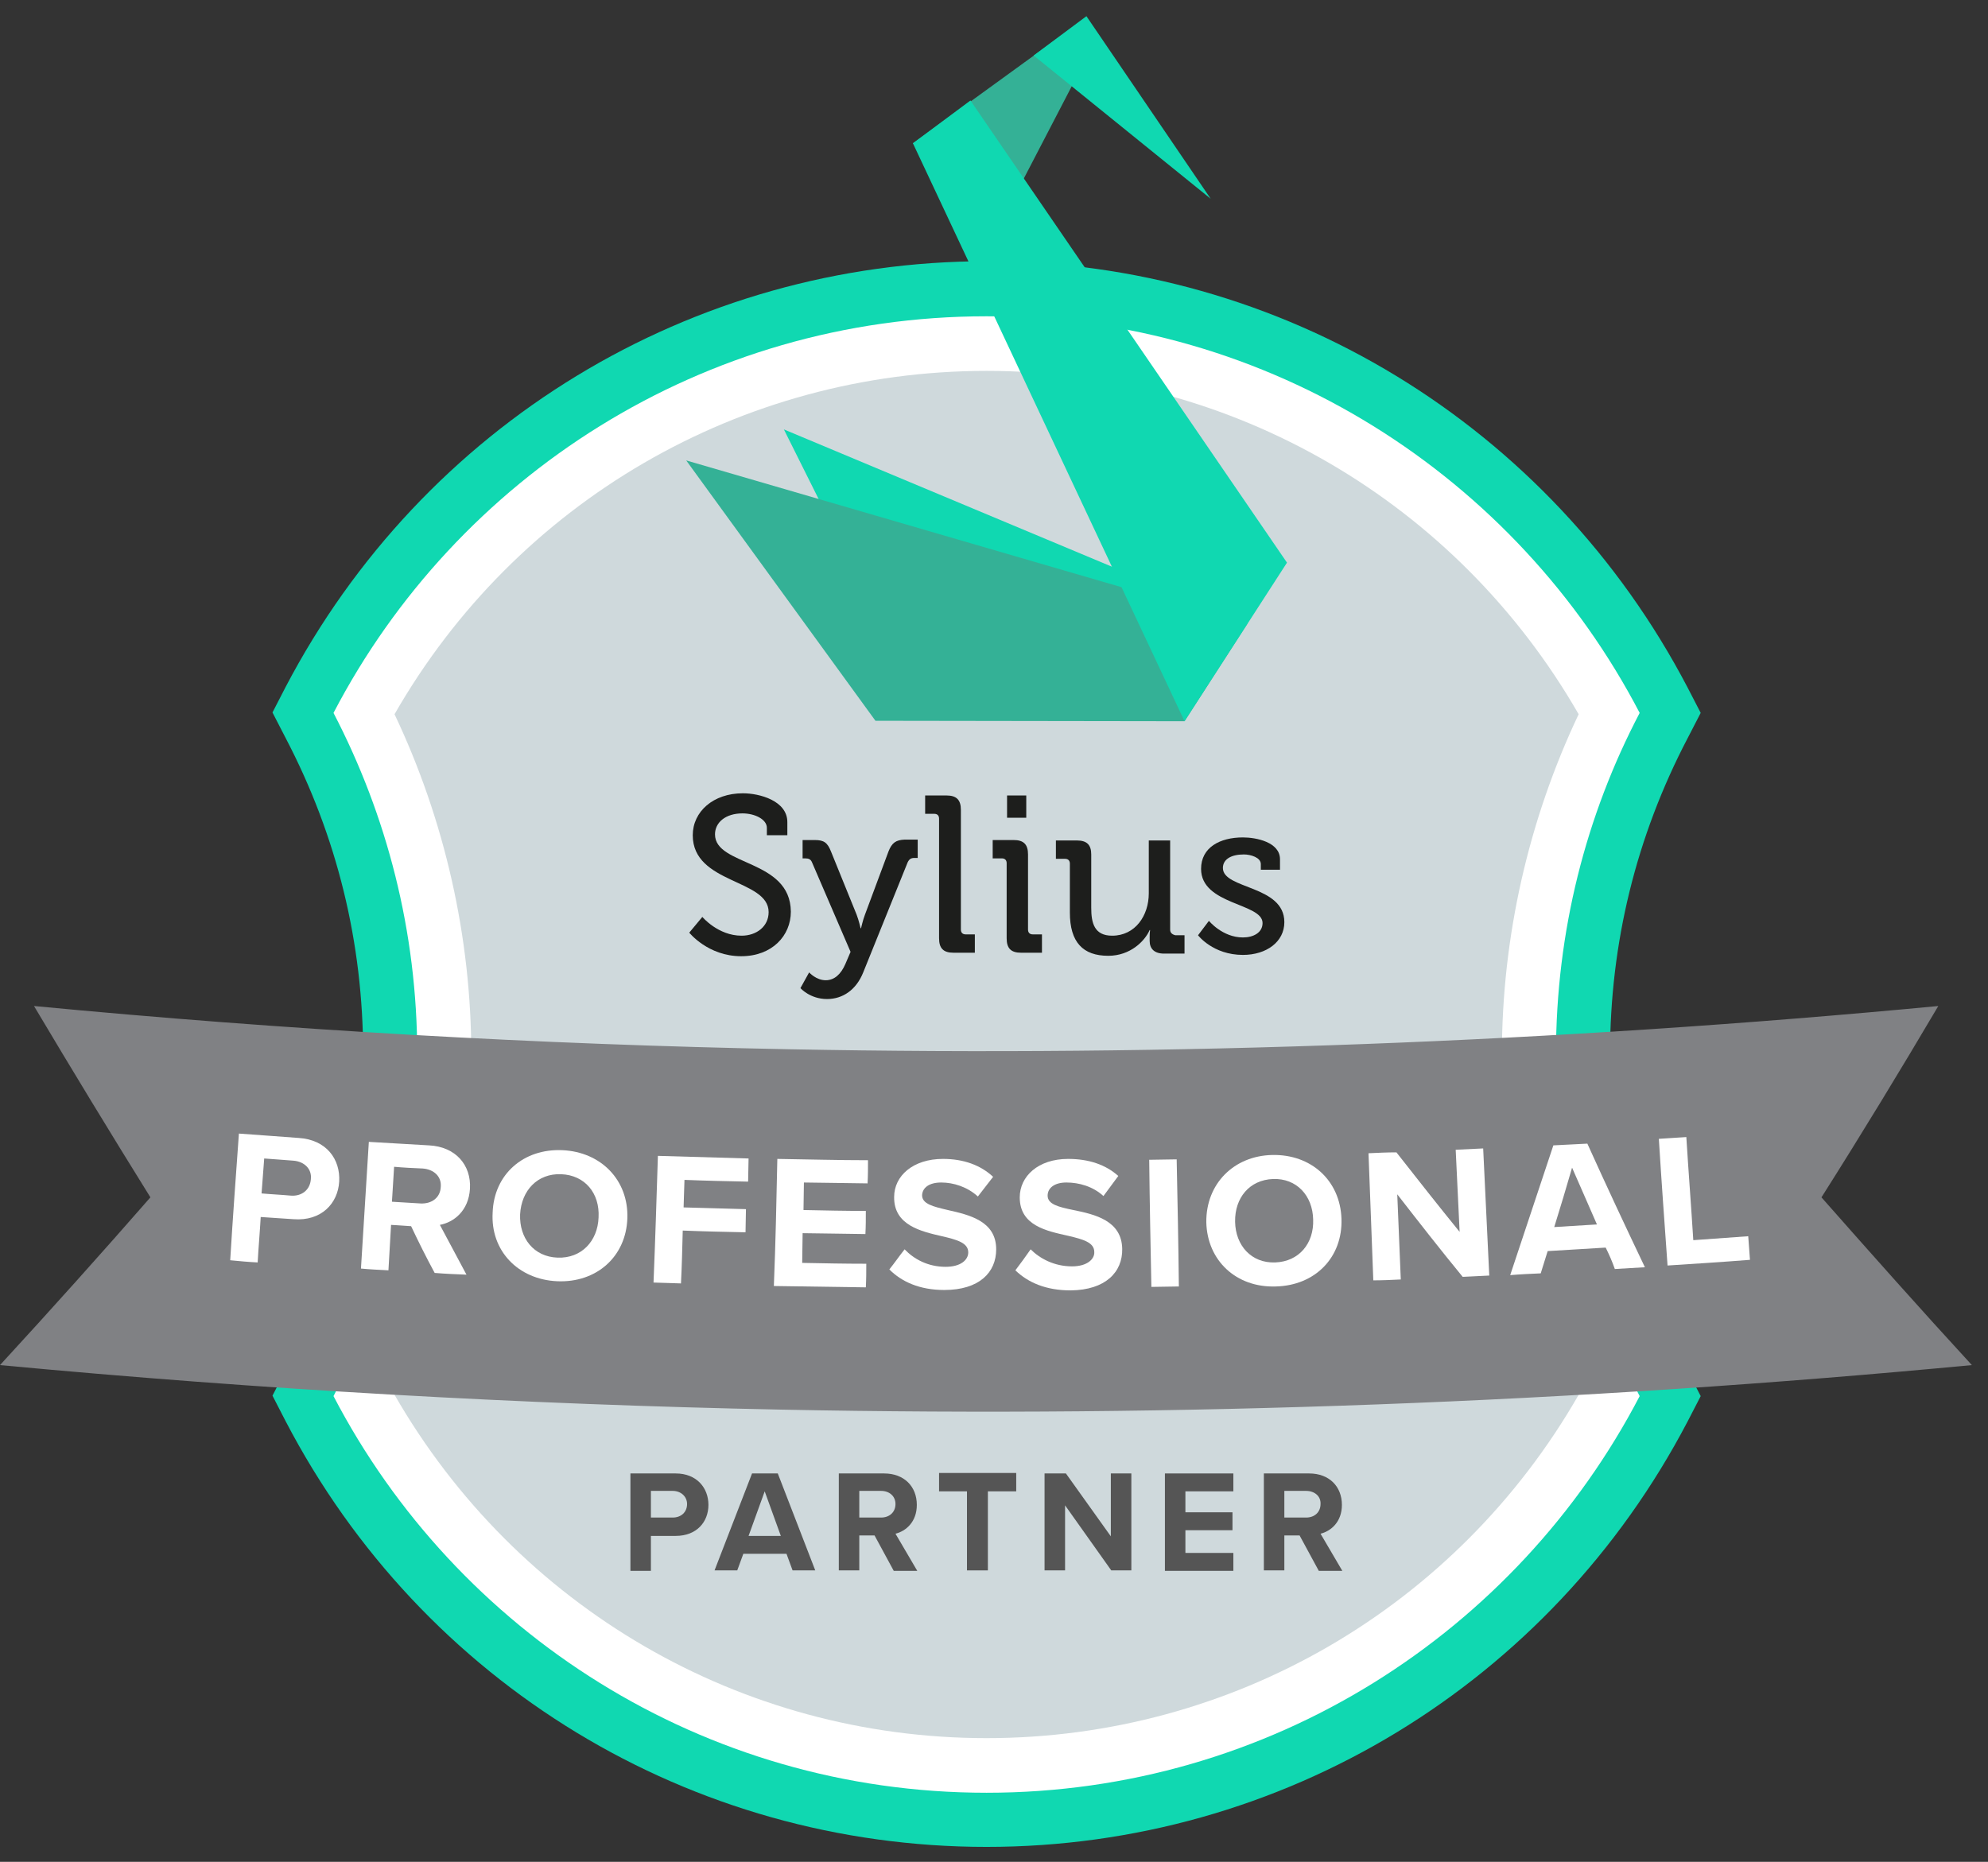 <?xml version="1.0" encoding="UTF-8"?>
<svg width="79px" height="74px" viewBox="0 0 79 74" version="1.1" xmlns="http://www.w3.org/2000/svg" xmlns:xlink="http://www.w3.org/1999/xlink">
    <rect x="0" y="0" width="79" height="74" fill="#333333" stroke="none"/>
    <title>0F71D790-7A14-4495-9A44-6939792DC453</title>
    <g id="Page-1" stroke="none" stroke-width="1" fill="none" fill-rule="evenodd">
        <g id="LT-home" transform="translate(-290, -7527)" fill-rule="nonzero">
            <g id="Group-5" transform="translate(0, 7452)">
                <g id="15898010872-copy" transform="translate(290, 75.5)">
                    <path d="M39.205,72.907 C27.459,72.907 16.788,66.431 11.347,55.98 L10.828,54.972 L11.347,53.965 C13.392,50.059 14.431,45.823 14.431,41.395 C14.431,36.968 13.392,32.732 11.347,28.825 L10.828,27.818 L11.347,26.811 C16.805,16.376 27.477,9.883 39.205,9.883 C50.935,9.883 61.606,16.394 67.063,26.828 L67.583,27.835 L67.063,28.842 C65.02,32.749 63.98,36.985 63.98,41.413 C63.98,45.84 65.02,50.076 67.063,53.983 L67.583,54.99 L67.063,55.997 C61.606,66.431 50.935,72.907 39.205,72.907 Z" id="Path" fill="#10D8B1"></path>
                    <path d="M65.158,27.836 C60.272,18.46 50.484,12.071 39.205,12.071 C27.927,12.071 18.138,18.46 13.253,27.836 C15.367,31.898 16.58,36.517 16.58,41.413 C16.58,46.309 15.367,50.927 13.253,54.99 C18.138,64.366 27.927,70.755 39.205,70.755 C50.484,70.755 60.272,64.366 65.158,54.99 C63.045,50.927 61.832,46.309 61.832,41.413 C61.832,36.517 63.027,31.898 65.158,27.836 Z" id="Path" fill="#FFFFFF"></path>
                    <path d="M39.205,68.584 C29.434,68.584 20.53,63.376 15.678,54.938 C17.671,50.737 18.728,46.083 18.728,41.413 C18.728,36.742 17.671,32.089 15.678,27.888 C20.512,19.45 29.434,14.241 39.205,14.241 C48.977,14.241 57.882,19.45 62.733,27.888 C60.741,32.089 59.683,36.742 59.683,41.413 C59.683,46.083 60.741,50.737 62.733,54.938 C57.882,63.393 48.96,68.584 39.205,68.584 Z" id="Path" fill="#CFD9DC"></path>
                    <path d="M25.052,58.064 L26.853,58.064 C27.685,58.064 28.152,58.636 28.152,59.313 C28.152,59.99 27.685,60.546 26.853,60.546 L25.866,60.546 L25.866,61.935 L25.052,61.935 L25.052,58.064 L25.052,58.064 Z M26.732,58.757 L25.866,58.757 L25.866,59.817 L26.732,59.817 C27.061,59.817 27.303,59.608 27.303,59.278 C27.303,58.983 27.061,58.757 26.732,58.757 Z" id="Shape" fill="#555555"></path>
                    <path d="M31.254,61.257 L29.539,61.257 L29.297,61.917 L28.395,61.917 L29.885,58.064 L30.908,58.064 L32.397,61.917 L31.496,61.917 L31.254,61.257 Z M29.747,60.546 L31.029,60.546 L30.388,58.775 L29.747,60.546 Z" id="Shape" fill="#555555"></path>
                    <path d="M34.754,60.529 L34.147,60.529 L34.147,61.917 L33.333,61.917 L33.333,58.064 L35.134,58.064 C35.931,58.064 36.433,58.584 36.433,59.313 C36.433,59.99 36.001,60.355 35.585,60.459 L36.451,61.935 L35.516,61.935 L34.754,60.529 Z M35.013,58.757 L34.147,58.757 L34.147,59.817 L35.013,59.817 C35.342,59.817 35.585,59.608 35.585,59.278 C35.585,58.966 35.342,58.757 35.013,58.757 Z" id="Shape" fill="#555555"></path>
                    <polygon id="Path" fill="#555555" points="38.443 58.775 37.317 58.775 37.317 58.045 40.383 58.045 40.383 58.775 39.257 58.775 39.257 61.917 38.426 61.917 38.426 58.775"></polygon>
                    <polygon id="Path" fill="#555555" points="42.324 59.331 42.324 61.917 41.509 61.917 41.509 58.064 42.358 58.064 44.143 60.563 44.143 58.064 44.958 58.064 44.958 61.917 44.16 61.917"></polygon>
                    <polygon id="Path" fill="#555555" points="46.292 58.064 49.012 58.064 49.012 58.775 47.106 58.775 47.106 59.608 48.977 59.608 48.977 60.32 47.106 60.32 47.106 61.223 49.012 61.223 49.012 61.935 46.292 61.935"></polygon>
                    <path d="M51.644,60.529 L51.038,60.529 L51.038,61.917 L50.224,61.917 L50.224,58.064 L52.026,58.064 C52.822,58.064 53.325,58.584 53.325,59.313 C53.325,59.99 52.892,60.355 52.476,60.459 L53.342,61.935 L52.407,61.935 L51.644,60.529 Z M51.905,58.757 L51.038,58.757 L51.038,59.817 L51.905,59.817 C52.234,59.817 52.476,59.608 52.476,59.278 C52.493,58.966 52.234,58.757 51.905,58.757 Z" id="Shape" fill="#555555"></path>
                    <path d="M77.025,39.485 C61.849,40.927 46.603,41.499 31.375,41.204 C21.361,41.013 11.348,40.44 1.351,39.485 C2.859,42.02 4.4,44.555 5.977,47.09 C4.02,49.33 2.027,51.553 0,53.757 C10.343,54.729 20.72,55.32 31.081,55.528 C46.845,55.841 62.628,55.25 78.359,53.757 C76.333,51.553 74.358,49.33 72.382,47.09 C73.976,44.573 75.519,42.038 77.025,39.485 Z" id="Path" fill="#808184"></path>
                    <path d="M9.494,44.555 C10.291,44.607 11.088,44.677 11.867,44.729 C12.976,44.798 13.53,45.58 13.479,46.465 C13.427,47.333 12.768,48.045 11.66,47.958 C11.226,47.924 10.793,47.906 10.36,47.871 C10.326,48.479 10.273,49.069 10.239,49.677 C9.875,49.66 9.512,49.625 9.148,49.59 C9.251,47.906 9.372,46.239 9.494,44.555 Z M11.66,45.632 C11.278,45.597 10.897,45.58 10.499,45.545 C10.464,46.014 10.429,46.465 10.394,46.934 C10.776,46.969 11.175,46.986 11.555,47.021 C11.989,47.055 12.318,46.795 12.352,46.378 C12.404,45.962 12.093,45.666 11.66,45.632 Z" id="Shape" fill="#FFFFFF"></path>
                    <path d="M16.337,48.236 C16.077,48.219 15.8,48.201 15.54,48.184 C15.505,48.792 15.471,49.382 15.436,49.99 C15.072,49.972 14.708,49.955 14.344,49.92 C14.449,48.236 14.552,46.552 14.657,44.885 C15.454,44.937 16.251,44.972 17.047,45.024 C18.104,45.076 18.728,45.805 18.676,46.743 C18.624,47.628 18.035,48.08 17.48,48.184 C17.827,48.844 18.191,49.504 18.537,50.163 C18.122,50.146 17.688,50.129 17.273,50.094 C16.944,49.486 16.632,48.861 16.337,48.236 Z M16.805,45.944 C16.424,45.927 16.042,45.91 15.661,45.875 C15.627,46.344 15.61,46.795 15.575,47.264 C15.956,47.281 16.337,47.316 16.718,47.333 C17.151,47.351 17.497,47.108 17.515,46.673 C17.55,46.257 17.238,45.979 16.805,45.944 Z" id="Shape" fill="#FFFFFF"></path>
                    <path d="M22.349,45.215 C23.891,45.285 24.982,46.413 24.93,47.924 C24.878,49.452 23.7,50.493 22.14,50.424 C20.582,50.354 19.49,49.208 19.577,47.698 C19.628,46.17 20.806,45.146 22.349,45.215 Z M22.296,46.17 C21.361,46.135 20.72,46.812 20.668,47.767 C20.633,48.705 21.205,49.452 22.158,49.486 C23.11,49.521 23.752,48.826 23.786,47.889 C23.839,46.934 23.25,46.205 22.296,46.17 Z" id="Shape" fill="#FFFFFF"></path>
                    <path d="M26.144,45.441 C27.338,45.476 28.551,45.51 29.747,45.545 C29.747,45.858 29.729,46.153 29.729,46.465 C28.88,46.448 28.049,46.43 27.2,46.396 C27.182,46.76 27.182,47.125 27.165,47.49 C27.996,47.507 28.812,47.542 29.643,47.559 C29.643,47.872 29.626,48.167 29.626,48.479 C28.794,48.462 27.963,48.444 27.131,48.41 C27.114,49.104 27.096,49.816 27.061,50.511 C26.697,50.493 26.333,50.493 25.97,50.476 C26.039,48.792 26.091,47.108 26.144,45.441 Z" id="Path" fill="#FFFFFF"></path>
                    <path d="M30.89,45.562 C32.086,45.58 33.298,45.614 34.493,45.614 C34.493,45.927 34.493,46.222 34.476,46.535 C33.627,46.517 32.795,46.517 31.946,46.5 C31.946,46.865 31.93,47.229 31.93,47.594 C32.761,47.611 33.593,47.629 34.407,47.629 C34.407,47.941 34.407,48.236 34.39,48.549 C33.558,48.531 32.727,48.531 31.895,48.514 C31.895,48.913 31.878,49.295 31.878,49.695 C32.727,49.712 33.576,49.729 34.425,49.729 C34.425,50.042 34.424,50.354 34.407,50.667 C33.194,50.649 31.964,50.632 30.752,50.614 C30.82,48.931 30.855,47.247 30.89,45.562 Z" id="Path" fill="#FFFFFF"></path>
                    <path d="M35.948,49.156 C36.312,49.538 36.866,49.851 37.577,49.851 C38.183,49.851 38.477,49.573 38.477,49.278 C38.477,48.896 38.027,48.774 37.438,48.636 C36.607,48.445 35.515,48.202 35.532,47.073 C35.532,46.24 36.278,45.562 37.472,45.562 C38.287,45.562 38.963,45.806 39.465,46.274 C39.257,46.535 39.067,46.795 38.859,47.056 C38.443,46.674 37.889,46.5 37.404,46.5 C36.919,46.5 36.658,46.708 36.642,47.004 C36.642,47.351 37.074,47.455 37.663,47.594 C38.512,47.785 39.587,48.028 39.587,49.156 C39.587,50.077 38.911,50.772 37.525,50.772 C36.537,50.772 35.826,50.441 35.341,49.955 C35.55,49.695 35.74,49.417 35.948,49.156 Z" id="Path" fill="#FFFFFF"></path>
                    <path d="M40.956,49.156 C41.319,49.521 41.892,49.833 42.602,49.833 C43.208,49.833 43.503,49.538 43.485,49.261 C43.485,48.879 43.035,48.757 42.446,48.618 C41.597,48.427 40.523,48.219 40.523,47.09 C40.523,46.257 41.251,45.562 42.446,45.562 C43.261,45.562 43.936,45.788 44.439,46.24 C44.248,46.5 44.04,46.778 43.849,47.038 C43.434,46.656 42.879,46.5 42.377,46.5 C41.892,46.5 41.631,46.726 41.631,47.021 C41.631,47.368 42.065,47.472 42.654,47.594 C43.503,47.767 44.577,48.01 44.595,49.139 C44.611,50.059 43.936,50.772 42.55,50.788 C41.562,50.788 40.852,50.476 40.349,49.99 C40.558,49.712 40.766,49.434 40.956,49.156 Z" id="Path" fill="#FFFFFF"></path>
                    <path d="M45.668,45.597 C46.032,45.597 46.395,45.58 46.759,45.58 C46.794,47.264 46.829,48.948 46.846,50.632 C46.482,50.632 46.118,50.649 45.754,50.649 C45.72,48.965 45.686,47.281 45.668,45.597 Z" id="Path" fill="#FFFFFF"></path>
                    <path d="M50.554,45.406 C52.095,45.371 53.256,46.413 53.308,47.941 C53.361,49.469 52.269,50.597 50.693,50.632 C49.133,50.684 47.972,49.608 47.937,48.08 C47.92,46.552 49.029,45.441 50.554,45.406 Z M50.588,46.361 C49.653,46.396 49.064,47.108 49.081,48.062 C49.098,49 49.723,49.712 50.675,49.677 C51.628,49.642 52.216,48.913 52.183,47.976 C52.165,47.021 51.524,46.326 50.588,46.361 Z" id="Shape" fill="#FFFFFF"></path>
                    <path d="M55.525,46.969 C55.578,48.097 55.613,49.226 55.665,50.354 C55.301,50.372 54.937,50.389 54.573,50.389 C54.504,48.705 54.452,47.021 54.382,45.337 C54.746,45.319 55.128,45.302 55.492,45.302 C56.323,46.361 57.155,47.42 58.003,48.462 C57.951,47.368 57.899,46.292 57.847,45.198 C58.211,45.18 58.575,45.163 58.939,45.146 C59.025,46.83 59.095,48.514 59.181,50.198 C58.834,50.215 58.471,50.233 58.125,50.25 C57.241,49.174 56.374,48.062 55.525,46.969 Z" id="Path" fill="#FFFFFF"></path>
                    <path d="M63.807,49.087 C63.045,49.139 62.283,49.174 61.502,49.226 C61.416,49.521 61.312,49.816 61.226,50.111 C60.827,50.129 60.429,50.146 60.013,50.181 C60.585,48.462 61.156,46.743 61.728,45.024 C62.178,45.007 62.628,44.972 63.079,44.955 C63.824,46.604 64.587,48.236 65.366,49.868 C64.967,49.885 64.569,49.92 64.171,49.938 C64.067,49.642 63.946,49.365 63.807,49.087 Z M61.763,48.271 C62.334,48.236 62.889,48.201 63.46,48.167 C63.131,47.42 62.802,46.656 62.472,45.91 C62.248,46.691 62.005,47.489 61.763,48.271 Z" id="Shape" fill="#FFFFFF"></path>
                    <path d="M65.92,44.764 C66.284,44.746 66.648,44.712 67.012,44.694 C67.098,46.066 67.203,47.42 67.289,48.792 C68.017,48.739 68.744,48.687 69.472,48.635 C69.489,48.948 69.524,49.26 69.541,49.573 C68.45,49.66 67.358,49.729 66.266,49.799 C66.145,48.114 66.024,46.448 65.92,44.764 Z" id="Path" fill="#FFFFFF"></path>
                    <polygon id="Path" fill="#10D8B1" points="31.15 16.567 36.746 27.783 47.071 27.801 49.566 24.276"></polygon>
                    <polygon id="Path" fill="#34B196" points="27.269 17.8 34.789 28.148 47.072 28.166 49.567 24.294"></polygon>
                    <polygon id="Path" fill="#34B196" points="36.278 5.195 39.933 8.043 43.242 1.671 42.116 0.959"></polygon>
                    <polygon id="Path" fill="#10D8B1" points="47.071 28.166 36.278 5.195 38.564 3.494 51.143 21.863"></polygon>
                    <polygon id="Path" fill="#10D8B1" points="41.076 1.706 48.111 7.4 43.173 0.143"></polygon>
                    <path d="M28.413,32.662 C28.413,32.194 28.828,31.829 29.504,31.829 C30.006,31.829 30.474,32.072 30.474,32.402 L30.474,32.697 L31.288,32.697 L31.288,32.176 C31.288,31.325 30.18,31.03 29.521,31.03 C28.343,31.03 27.529,31.759 27.529,32.697 C27.529,34.642 30.544,34.433 30.544,35.753 C30.544,36.326 30.059,36.69 29.469,36.69 C28.534,36.69 27.91,35.944 27.91,35.944 L27.39,36.569 C27.39,36.569 28.135,37.506 29.453,37.506 C30.682,37.506 31.427,36.69 31.427,35.735 C31.41,33.635 28.413,33.93 28.413,32.662 Z" id="Path" fill="#1D1E1C"></path>
                    <path d="M35.308,33.34 L34.371,35.857 C34.285,36.083 34.216,36.395 34.216,36.395 L34.199,36.395 C34.199,36.395 34.129,36.083 34.042,35.857 L33.021,33.34 C32.882,32.992 32.743,32.888 32.38,32.888 L31.894,32.888 L31.894,33.617 L31.999,33.617 C32.137,33.617 32.223,33.652 32.275,33.791 L33.8,37.333 L33.592,37.819 C33.419,38.218 33.159,38.461 32.813,38.461 C32.431,38.461 32.154,38.149 32.154,38.149 L31.808,38.774 C31.808,38.774 32.189,39.208 32.865,39.208 C33.489,39.208 34.026,38.843 34.303,38.149 L36.069,33.774 C36.139,33.635 36.208,33.6 36.347,33.6 L36.468,33.6 L36.468,32.871 L35.948,32.871 C35.602,32.888 35.446,32.992 35.308,33.34 Z" id="Path" fill="#1D1E1C"></path>
                    <path d="M38.184,36.447 L38.184,31.69 C38.184,31.291 38.011,31.117 37.612,31.117 L36.764,31.117 L36.764,31.846 L37.127,31.846 C37.249,31.846 37.317,31.916 37.317,32.037 L37.317,36.794 C37.317,37.194 37.491,37.367 37.89,37.367 L38.739,37.367 L38.739,36.638 L38.375,36.638 C38.254,36.638 38.184,36.569 38.184,36.447 Z" id="Path" fill="#1D1E1C"></path>
                    <path d="M40.852,36.447 L40.852,33.461 C40.852,33.062 40.679,32.888 40.28,32.888 L39.448,32.888 L39.448,33.617 L39.812,33.617 C39.933,33.617 40.003,33.687 40.003,33.808 L40.003,36.794 C40.003,37.194 40.176,37.367 40.574,37.367 L41.406,37.367 L41.406,36.638 L41.042,36.638 C40.921,36.638 40.852,36.569 40.852,36.447 Z" id="Path" fill="#1D1E1C"></path>
                    <polygon id="Path" fill="#1D1E1C" points="40.782 31.117 40.019 31.117 40.019 32.002 40.782 32.002"></polygon>
                    <path d="M46.5,36.447 L46.5,32.905 L45.651,32.905 L45.651,35.006 C45.651,35.892 45.113,36.69 44.196,36.69 C43.485,36.69 43.364,36.187 43.364,35.579 L43.364,33.461 C43.364,33.079 43.191,32.905 42.792,32.905 L41.96,32.905 L41.96,33.635 L42.324,33.635 C42.445,33.635 42.515,33.704 42.515,33.826 L42.515,35.77 C42.515,36.951 43.035,37.489 44.04,37.489 C44.923,37.489 45.495,36.899 45.686,36.465 L45.703,36.465 C45.703,36.465 45.686,36.586 45.686,36.725 L45.686,36.899 C45.686,37.211 45.876,37.402 46.257,37.402 L47.071,37.402 L47.071,36.673 L46.708,36.673 C46.569,36.638 46.5,36.569 46.5,36.447 Z" id="Path" fill="#1D1E1C"></path>
                    <path d="M48.596,33.999 C48.596,33.652 48.925,33.461 49.427,33.461 C49.704,33.461 50.103,33.583 50.103,33.843 L50.103,34.069 L50.865,34.069 L50.865,33.652 C50.865,32.975 49.93,32.784 49.392,32.784 C48.475,32.784 47.729,33.183 47.729,34.034 C47.729,35.475 50.172,35.388 50.172,36.187 C50.172,36.569 49.808,36.76 49.392,36.76 C48.578,36.76 48.041,36.1 48.041,36.1 L47.608,36.673 C47.608,36.673 48.197,37.454 49.392,37.454 C50.328,37.454 51.038,36.933 51.038,36.152 C51.038,34.676 48.596,34.85 48.596,33.999 Z" id="Path" fill="#1D1E1C"></path>
                </g>
            </g>
        </g>
    </g>
</svg>